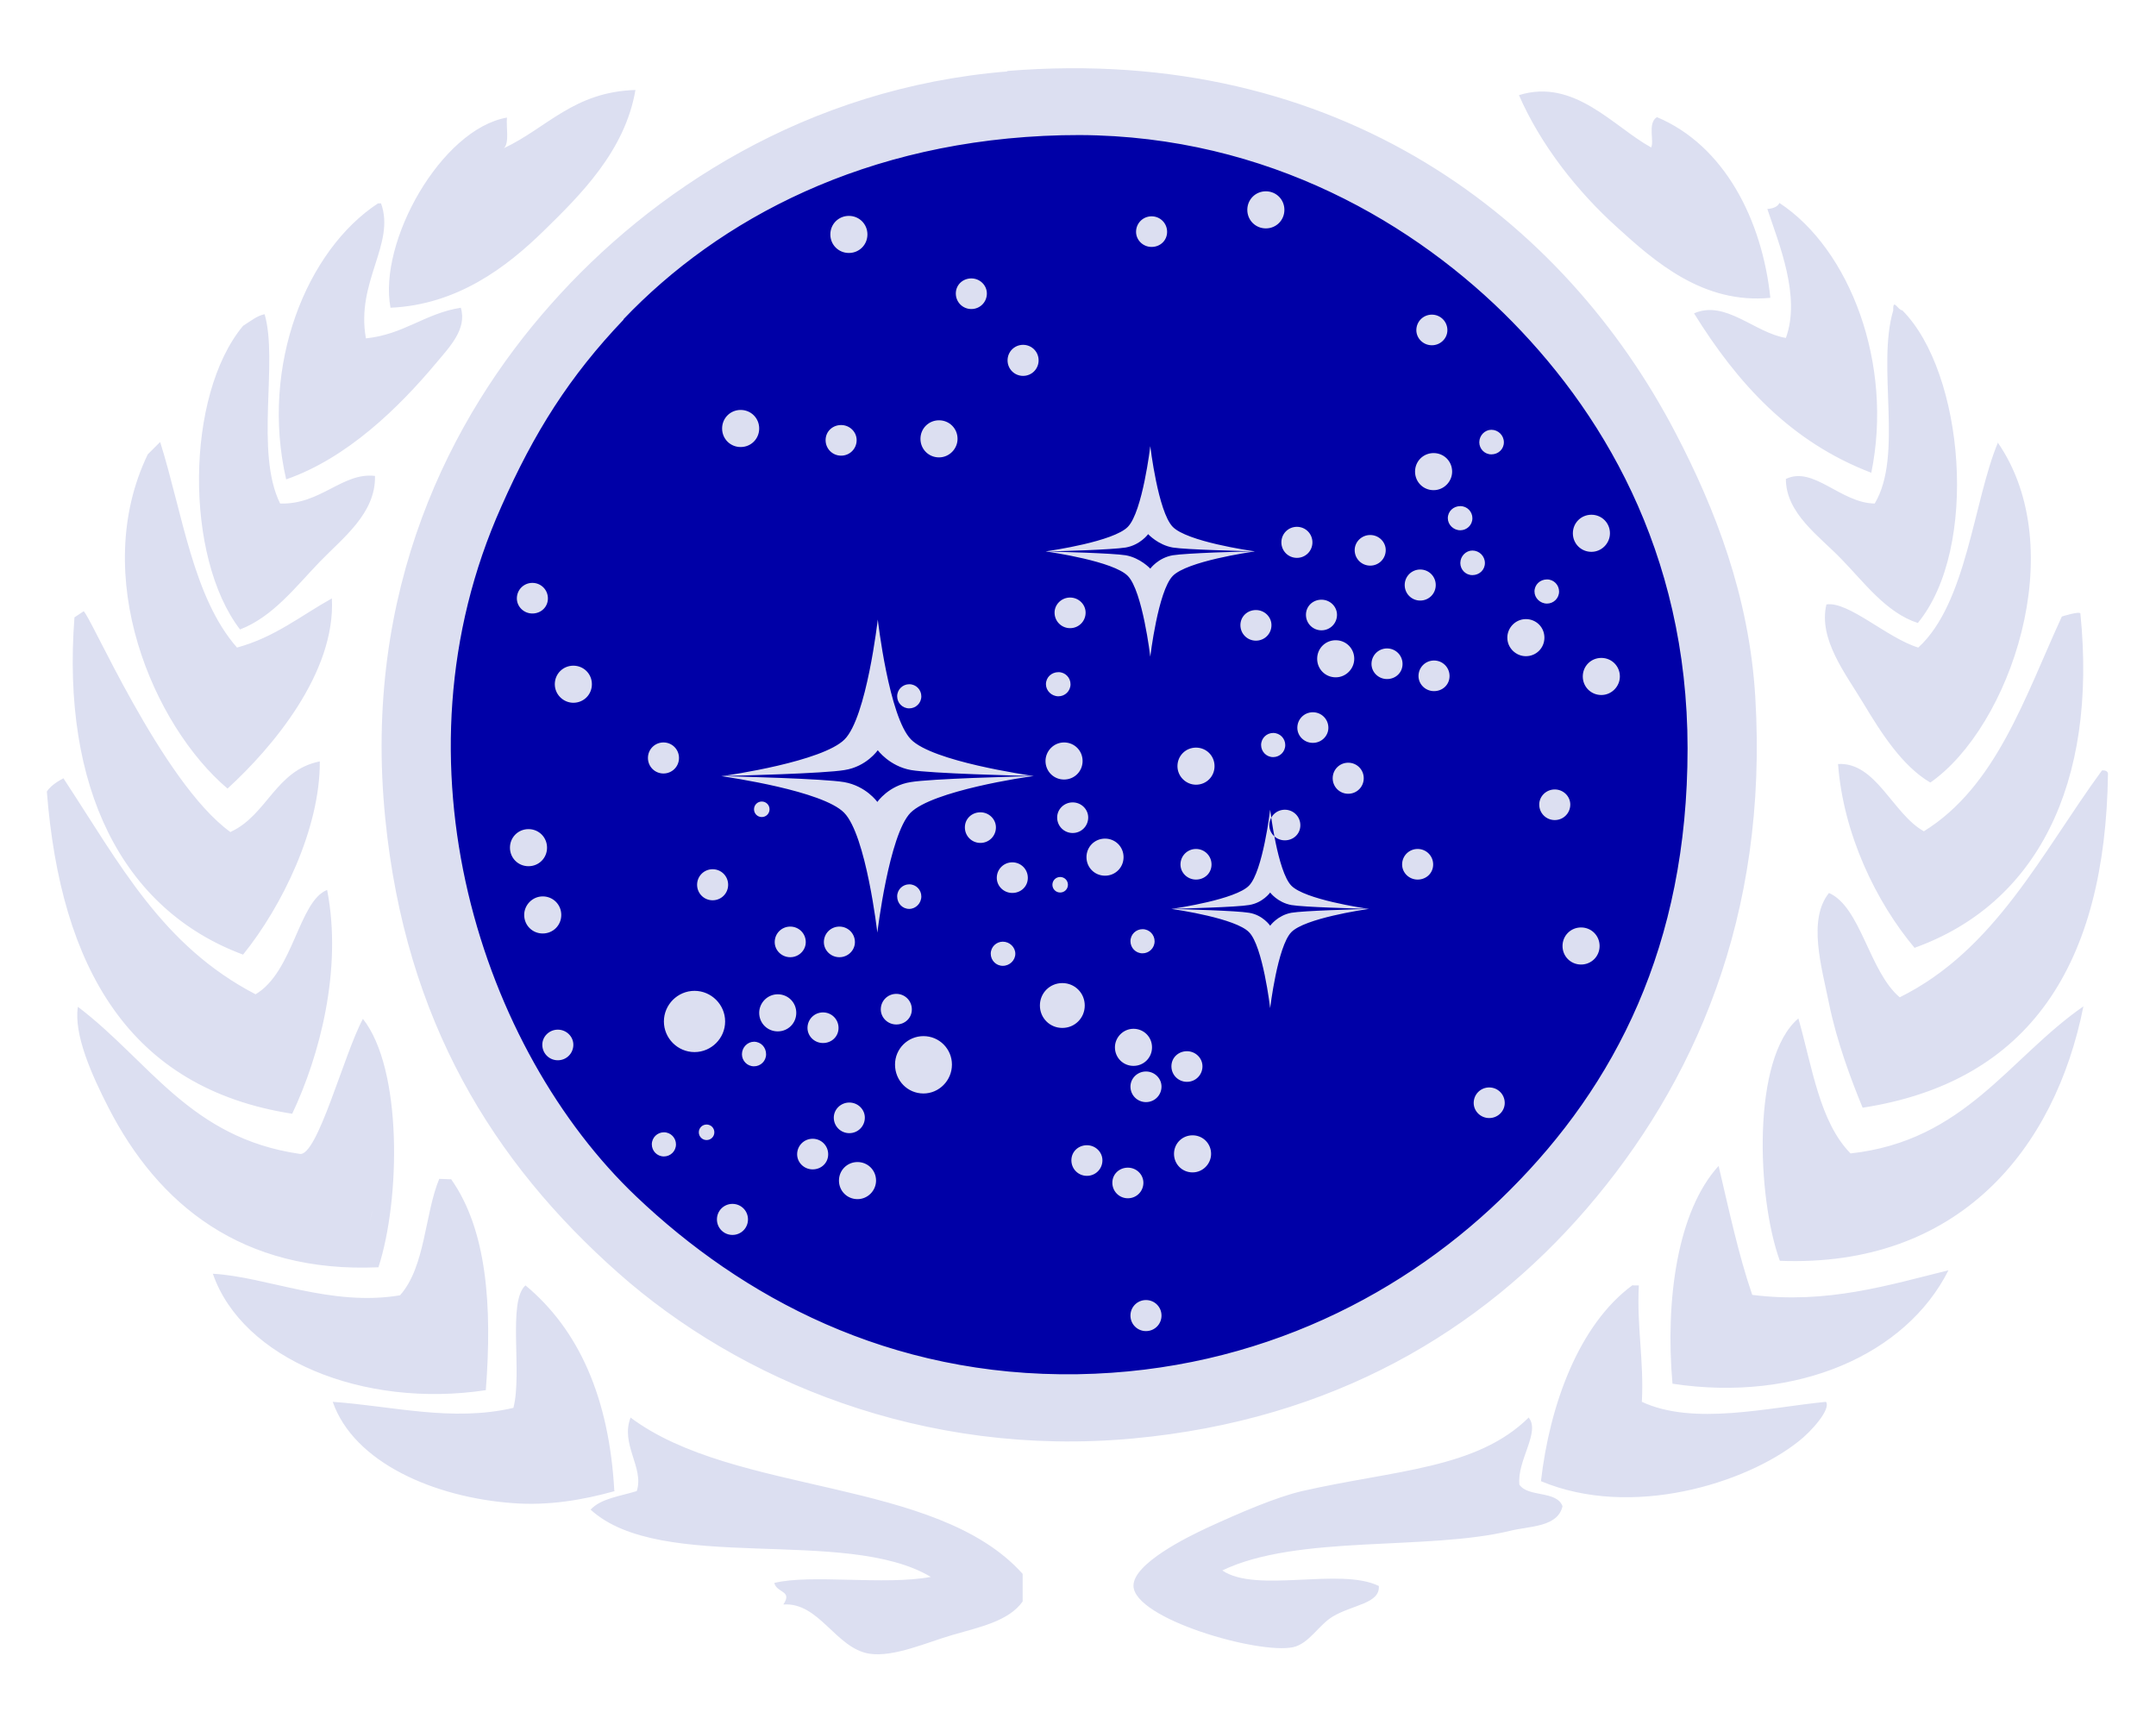 <?xml version="1.0" encoding="UTF-8" standalone="no"?>
<!-- Creator: CorelDRAW X5 -->

<svg
   xmlns:dc="http://purl.org/dc/elements/1.1/"
   xmlns:cc="http://creativecommons.org/ns#"
   xmlns:rdf="http://www.w3.org/1999/02/22-rdf-syntax-ns#"
   xmlns:svg="http://www.w3.org/2000/svg"
   xmlns="http://www.w3.org/2000/svg"
   xmlns:sodipodi="http://sodipodi.sourceforge.net/DTD/sodipodi-0.dtd"
   xmlns:inkscape="http://www.inkscape.org/namespaces/inkscape"
   xml:space="preserve"
   width="50mm"
   height="40mm"
   style="clip-rule:evenodd;fill-rule:evenodd;image-rendering:optimizeQuality;shape-rendering:geometricPrecision;text-rendering:geometricPrecision"
   viewBox="0 0 5000 4000"
   id="svg4195"
   version="1.1"
   inkscape:version="0.91 r13725"
   sodipodi:docname="Logo_Ferderation.svg"><sodipodi:namedview
     pagecolor="#ffffff"
     bordercolor="#666666"
     borderopacity="1"
     objecttolerance="10"
     gridtolerance="10"
     guidetolerance="10"
     inkscape:pageopacity="0"
     inkscape:pageshadow="2"
     inkscape:window-width="1200"
     inkscape:window-height="1867"
     id="namedview4212"
     showgrid="false"
     inkscape:zoom="2.60151"
     inkscape:cx="137.80458"
     inkscape:cy="106.29921"
     inkscape:window-x="1600"
     inkscape:window-y="0"
     inkscape:window-maximized="1"
     inkscape:current-layer="layer2" /><defs
     id="defs4197"><style
       type="text/css"
       id="style4199"><![CDATA[
    .fil1 {fill:#DCDFF1}
    .fil0 {fill:url(#id0)}
   ]]></style><linearGradient
       id="id0"
       gradientUnits="userSpaceOnUse"
       x1="1318.94"
       y1="225.12"
       x2="6478.38"
       y2="5774.74"
       gradientTransform="translate(141.029,-5999.166)"><stop
         offset="0"
         style="stop-color:#3786FF"
         id="stop4202" /><stop
         offset="1"
         style="stop-color:#22539C"
         id="stop4204" /></linearGradient></defs><g
     inkscape:groupmode="layer"
     id="layer2"
     inkscape:label="bottom"
     transform="translate(0,-2000)"><path
       style="fill:#0000a7;fill-opacity:1;stroke:#000000;stroke-width:0;stroke-linejoin:miter;stroke-miterlimit:4;stroke-dasharray:none;stroke-opacity:1"
       id="path5671"
       sodipodi:type="arc"
       sodipodi:cx="2478.8594"
       sodipodi:cy="3748.9573"
       sodipodi:rx="1524.2003"
       sodipodi:ry="1513.3521"
       sodipodi:start="0"
       sodipodi:end="6.2539882"
       sodipodi:open="true"
       d="M 4003.06,3748.957 A 1524.2,1513.352 0 0 1 2489.985,5262.269 1524.2,1513.352 0 0 1 954.821,3771.049 1524.2,1513.352 0 0 1 2445.485,2235.968 1524.2,1513.352 0 0 1 4002.41,3704.778" /></g><g
     inkscape:groupmode="layer"
     id="layer1"
     inkscape:label="top"
     transform="translate(0,-2000)"><g
       style="clip-rule:evenodd;fill-rule:evenodd;image-rendering:optimizeQuality;shape-rendering:geometricPrecision;text-rendering:geometricPrecision"
       id="Ebene_x0020_1"
       transform="translate(-1334.353,1030.598)"><path
         class="fil1"
         d="m 2781,1710 c -126,132 -208,262 -284,434 -266,594 -44,1261 313,1600 244,232 585,419 1024,412 421,-7 766,-190 1002,-427 243,-243 412,-566 412,-1024 0,-459 -203,-790 -427,-1010 -230,-225 -581,-423 -1024,-412 -455,11 -796,195 -1017,427 z m 889,-576 c 773,-63 1294,348 1550,839 92,176 171,379 185,612 31,512 -144,900 -391,1187 -245,284 -588,490 -1052,533 -486,45 -913,-135 -1194,-384 -290,-257 -493,-584 -540,-1052 -54,-532 152,-933 384,-1194 231,-261 592,-502 1059,-540 z m 1493,178 c 9,-13 -9,-57 14,-71 157,66 244,239 263,419 -156,15 -268,-84 -356,-164 -92,-83 -177,-191 -227,-306 128,-40 219,73 306,121 z m 512,754 c -189,-72 -312,-209 -412,-370 73,-32 140,45 213,57 35,-96 -16,-218 -43,-299 13,-1 24,-5 28,-14 163,107 265,373 213,626 z m 107,348 c -74,-24 -125,-95 -178,-149 -50,-52 -128,-105 -128,-185 64,-31 127,56 206,57 67,-112 4,-317 43,-448 -1,-30 11,0 21,0 143,143 179,551 36,725 z m 185,-419 c 172,248 28,661 -156,789 -65,-38 -114,-115 -156,-185 -41,-68 -104,-148 -85,-228 51,-8 141,78 213,100 113,-103 128,-340 185,-476 z m -192,1173 c -90,-107 -166,-265 -178,-427 88,-5 127,116 199,156 168,-104 234,-311 320,-498 0,0 41,-13 43,-7 40,398 -103,674 -384,775 z m 434,-412 c 8,-1 13,2 14,7 -6,442 -181,715 -569,775 -26,-63 -60,-153 -78,-242 -17,-84 -50,-194 0,-256 74,33 93,182 164,242 222,-110 329,-335 469,-526 z m -43,547 c -66,332 -290,606 -704,590 -53,-145 -66,-470 43,-562 32,112 49,240 121,313 265,-29 367,-221 540,-341 z m -846,370 c 24,102 46,206 78,299 173,22 317,-23 455,-57 -98,195 -350,307 -640,263 -17,-193 11,-400 107,-505 z m -199,277 c 5,0 9,0 14,0 -5,97 12,173 7,270 120,56 293,13 427,0 12,17 -34,69 -64,92 -122,97 -387,180 -597,92 20,-175 87,-363 213,-455 z m -242,306 c 29,33 -27,100 -21,156 20,30 86,13 100,50 -11,49 -77,46 -121,57 -194,47 -493,8 -668,92 79,54 273,-8 363,36 3,41 -60,43 -107,71 -33,20 -55,63 -92,71 -81,17 -368,-66 -370,-142 -1,-52 126,-114 171,-135 76,-35 160,-71 220,-85 215,-49 405,-51 526,-171 z m -2083,0 c 242,182 710,139 910,363 0,21 0,43 0,64 -33,46 -99,59 -164,78 -56,16 -135,52 -192,43 -78,-13 -116,-120 -199,-114 22,-33 -15,-26 -21,-50 85,-21 256,6 363,-14 -197,-118 -625,-6 -789,-156 24,-26 68,-31 107,-43 18,-54 -39,-109 -14,-171 z m -36,171 c -75,21 -154,34 -235,28 -183,-13 -370,-94 -419,-235 140,10 277,47 419,14 21,-81 -14,-247 28,-284 124,103 194,261 206,476 z m -380,-724 c 84,118 96,296 81,490 -286,43 -565,-73 -633,-270 125,7 273,77 434,50 59,-66 57,-188 91,-270 l 27,1 z m -865,-399 c 166,126 260,304 514,341 41,9 103,-232 147,-313 92,116 87,419 36,576 -317,14 -511,-146 -626,-370 -39,-76 -81,-170 -71,-234 z m 682,476 c -14,62 5,-21 0,0 l 0,0 z M 1482,2775 c 131,199 228,387 445,500 88,-52 100,-216 166,-242 36,185 -18,386 -81,519 -379,-59 -537,-340 -569,-747 11,-18 39,-31 39,-31 z m 388,123 c 84,-39 104,-143 206,-163 1,155 -88,337 -178,448 -282,-105 -421,-389 -391,-782 l 21,-14 c 11,-2 181,397 341,512 z m -164,-903 c 52,166 76,360 178,476 88,-24 148,-74 220,-114 9,172 -138,346 -242,441 -172,-146 -321,-493 -185,-775 l 28,-28 z m 242,-297 c 32,110 -23,320 36,439 94,3 145,-73 220,-64 2,87 -75,144 -128,199 -55,57 -109,128 -185,157 -129,-168 -127,-543 7,-704 22,-14 32,-23 50,-27 z m 270,-257 c 34,94 -59,182 -35,313 88,-9 137,-58 220,-71 15,49 -26,91 -57,128 -87,104 -207,221 -348,270 -61,-265 48,-532 213,-640 2,0 5,0 7,0 z m 590,-263 c -24,141 -127,243 -213,327 -86,84 -200,171 -355,178 -29,-152 117,-414 270,-441 -2,24 6,58 -7,71 100,-47 162,-131 306,-135 z m -203,1179 c 0,20 -16,35 -36,35 -20,0 -36,-16 -36,-35 0,-20 16,-36 36,-36 20,0 36,16 36,36 z m 102,199 c 0,24 -19,43 -43,43 -23,0 -43,-19 -43,-43 0,-24 19,-43 43,-43 24,0 43,19 43,43 z m -104,379 c 0,24 -19,43 -43,43 -24,0 -43,-19 -43,-43 0,-24 19,-43 43,-43 24,0 43,19 43,43 z m 33,156 c 0,24 -19,43 -43,43 -24,0 -43,-19 -43,-43 0,-23 19,-43 43,-43 24,0 43,19 43,43 z m 28,301 c 0,20 -16,36 -36,36 -20,0 -36,-16 -36,-36 0,-19 16,-35 36,-35 20,0 36,16 36,35 z m 431,-1429 c 0,24 -19,43 -43,43 -24,0 -43,-19 -43,-43 0,-24 19,-43 43,-43 24,0 43,19 43,43 z m 460,24 c 0,23 -19,43 -43,43 -24,0 -43,-19 -43,-43 0,-24 19,-43 43,-43 24,0 43,19 43,43 z m 1147,76 c 0,23 -19,43 -43,43 -24,0 -43,-19 -43,-43 0,-24 19,-43 43,-43 24,0 43,19 43,43 z m -389,-607 c 0,24 -19,43 -43,43 -24,0 -43,-19 -43,-43 0,-24 19,-43 43,-43 24,0 43,19 43,43 z m -967,57 c 0,24 -19,43 -43,43 -24,0 -43,-19 -43,-43 0,-24 19,-43 43,-43 24,0 43,19 43,43 z m 277,137 c 0,20 -16,36 -36,36 -20,0 -36,-16 -36,-36 0,-20 16,-35 36,-35 20,0 36,16 36,35 z m 120,155 c 0,20 -16,36 -36,36 -20,0 -36,-16 -36,-36 0,-20 16,-36 36,-36 20,0 36,16 36,36 z m 1006,366 c 0,16 -13,28 -28,28 -16,0 -29,-13 -29,-28 0,-16 13,-28 29,-28 16,0 28,13 28,28 z m 29,104 c 0,16 -13,28 -29,28 -16,0 -28,-13 -28,-28 0,-16 13,-29 28,-29 16,0 29,13 29,29 z m -737,-768 c 0,20 -16,35 -36,35 -20,0 -36,-16 -36,-35 0,-20 16,-36 36,-36 20,0 36,16 36,36 z m -720,483 c 0,20 -16,36 -36,36 -20,0 -36,-16 -36,-36 0,-20 16,-35 36,-35 20,0 36,16 36,35 z m 1057,237 c 0,20 -16,36 -36,36 -20,0 -36,-16 -36,-36 0,-20 16,-36 36,-36 20,0 36,16 36,36 z m 170,18 c 0,20 -16,36 -36,36 -20,0 -36,-16 -36,-36 0,-19 16,-35 36,-35 20,0 36,16 36,35 z m 116,81 c 0,20 -16,36 -36,36 -20,0 -36,-16 -36,-36 0,-20 16,-36 36,-36 20,0 36,16 36,36 z m 27,-591 c 0,19 -16,35 -36,35 -20,0 -36,-16 -36,-35 0,-20 16,-36 36,-36 20,0 36,16 36,36 z M 3181,3318 c 0,24 -19,43 -43,43 -24,0 -43,-19 -43,-43 0,-23 19,-43 43,-43 24,0 43,19 43,43 z m 185,389 c 0,23 -19,43 -43,43 -24,0 -43,-19 -43,-43 0,-24 19,-43 43,-43 24,0 43,19 43,43 z m 777,-62 c 0,23 -19,43 -43,43 -24,0 -43,-19 -43,-43 0,-24 19,-43 43,-43 24,0 43,19 43,43 z m -137,-247 c 0,24 -19,43 -43,43 -24,0 -43,-19 -43,-43 0,-23 19,-43 43,-43 24,0 43,19 43,43 z m 469,-901 c 0,23 -19,43 -43,43 -24,0 -43,-19 -43,-43 0,-24 19,-43 43,-43 24,0 43,19 43,43 z m -630,237 c 0,24 -19,43 -43,43 -24,0 -43,-19 -43,-43 0,-23 19,-43 43,-43 24,0 43,19 43,43 z m 95,223 c 0,24 -19,43 -43,43 -24,0 -43,-19 -43,-43 0,-24 19,-43 43,-43 24,0 43,19 43,43 z m 211,-211 c 0,24 -19,43 -43,43 -23,0 -43,-19 -43,-43 0,-24 19,-43 43,-43 24,0 43,19 43,43 z m 671,-751 c 0,16 -13,28 -29,28 -16,0 -28,-13 -28,-28 0,-16 13,-29 28,-29 16,0 29,13 29,29 z m 128,346 c 0,16 -13,28 -28,28 -16,0 -29,-13 -29,-28 0,-16 13,-28 29,-28 16,0 28,13 28,28 z m -938,811 c 0,16 -13,28 -28,28 -16,0 -28,-13 -28,-28 0,-16 13,-28 28,-28 16,0 28,13 28,28 z m 303,-455 c 0,16 -13,28 -28,28 -16,0 -28,-13 -28,-28 0,-16 13,-28 28,-28 16,0 28,13 28,28 z m -626,484 c 0,15 -13,28 -29,28 -16,0 -28,-13 -28,-28 0,-16 13,-28 28,-28 16,0 29,13 29,28 z m -218,-133 c 0,16 -13,29 -28,29 -16,0 -28,-13 -28,-29 0,-16 13,-28 28,-28 16,0 28,13 28,28 z m 0,-464 c 0,16 -13,28 -28,28 -16,0 -28,-13 -28,-28 0,-16 13,-28 28,-28 16,0 28,13 28,28 z m 346,-28 c 0,16 -13,28 -28,28 -16,0 -29,-13 -29,-28 0,-16 13,-28 29,-28 16,0 28,13 28,28 z m -706,858 c 0,16 -13,28 -28,28 -16,0 -28,-13 -28,-28 0,-16 13,-29 28,-29 16,0 28,13 28,29 z m -209,209 c 0,16 -13,28 -28,28 -16,0 -28,-13 -28,-28 0,-16 13,-28 28,-28 16,0 28,13 28,28 z m 121,-602 c 0,20 -16,36 -36,36 -20,0 -36,-16 -36,-36 0,-20 16,-36 36,-36 20,0 36,16 36,36 z m -114,-294 c 0,20 -16,36 -36,36 -20,0 -36,-16 -36,-36 0,-20 16,-36 36,-36 20,0 36,16 36,36 z m 943,-337 c 0,20 -16,36 -36,36 -20,0 -36,-16 -36,-36 0,-19 16,-35 36,-35 20,0 36,16 36,35 z m 431,29 c 0,20 -16,36 -36,36 -20,0 -36,-16 -36,-36 0,-20 16,-35 36,-35 20,0 36,16 36,35 z m 152,-24 c 0,20 -16,36 -36,36 -20,0 -36,-16 -36,-36 0,-20 16,-35 36,-35 20,0 36,16 36,35 z m 261,142 c 0,20 -16,35 -36,35 -20,0 -36,-16 -36,-35 0,-20 16,-36 36,-36 20,0 36,16 36,36 z m -109,-28 c 0,20 -16,35 -36,35 -20,0 -36,-16 -36,-35 0,-20 16,-36 36,-36 20,0 36,16 36,36 z m -90,265 c 0,20 -16,36 -36,36 -20,0 -36,-16 -36,-36 0,-20 16,-36 36,-36 20,0 36,16 36,36 z m -82,-117 c 0,19 -16,35 -36,35 -20,0 -36,-16 -36,-35 0,-20 16,-36 36,-36 20,0 36,16 36,36 z m -271,317 c 0,20 -16,35 -36,35 -20,0 -36,-16 -36,-35 0,-20 16,-36 36,-36 20,0 36,16 36,36 z m 514,0 c 0,20 -16,35 -36,35 -20,0 -36,-16 -36,-35 0,-20 16,-36 36,-36 20,0 36,16 36,36 z m -308,-91 c 0,20 -16,35 -36,35 -20,0 -36,-16 -36,-35 0,-20 16,-36 36,-36 20,0 36,16 36,36 z m 626,-48 c 0,20 -16,36 -36,36 -20,0 -36,-16 -36,-36 0,-19 16,-35 36,-35 20,0 36,16 36,35 z m -152,692 c 0,19 -16,35 -36,35 -20,0 -36,-16 -36,-35 0,-20 16,-36 36,-36 20,0 36,16 36,36 z m -796,493 c 0,20 -16,36 -36,36 -20,0 -36,-16 -36,-36 0,-20 16,-36 36,-36 20,0 36,16 36,36 z m -137,-360 c 0,20 -16,36 -36,36 -20,0 -36,-16 -36,-36 0,-20 16,-35 36,-35 20,0 36,16 36,35 z m 95,52 c 0,20 -16,36 -36,36 -20,0 -36,-16 -36,-36 0,-20 16,-35 36,-35 20,0 36,16 36,35 z m 137,-270 c 0,20 -16,36 -36,36 -20,0 -36,-16 -36,-36 0,-20 16,-35 36,-35 20,0 36,16 36,35 z m -95,47 c 0,20 -16,36 -36,36 -20,0 -36,-16 -36,-36 0,-19 16,-35 36,-35 20,0 36,16 36,35 z m -773,157 c 0,20 -16,35 -36,35 -20,0 -36,-16 -36,-35 0,-20 16,-36 36,-36 20,0 36,16 36,36 z m 85,-85 c 0,20 -16,36 -36,36 -20,0 -36,-16 -36,-36 0,-19 16,-35 36,-35 20,0 36,16 36,35 z m -271,236 c 0,20 -16,36 -36,36 -20,0 -36,-16 -36,-36 0,-20 16,-36 36,-36 20,0 36,16 36,36 z m 210,-444 c 0,20 -16,35 -36,35 -20,0 -36,-16 -36,-35 0,-20 16,-36 36,-36 20,0 36,16 36,36 z m 38,-199 c 0,19 -16,35 -36,35 -20,0 -36,-16 -36,-35 0,-20 16,-36 36,-36 20,0 36,16 36,36 z m -114,0 c 0,19 -16,35 -36,35 -20,0 -36,-16 -36,-35 0,-20 16,-36 36,-36 20,0 36,16 36,36 z m 246,156 c 0,20 -16,35 -36,35 -20,0 -36,-16 -36,-35 0,-20 16,-36 36,-36 20,0 36,16 36,36 z m 269,-305 c 0,20 -16,35 -36,35 -20,0 -36,-16 -36,-35 0,-20 16,-36 36,-36 20,0 36,16 36,36 z m 140,-140 c 0,20 -16,36 -36,36 -20,0 -36,-16 -36,-36 0,-19 16,-35 36,-35 20,0 36,16 36,35 z m -214,23 c 0,20 -16,36 -36,36 -20,0 -36,-16 -36,-36 0,-20 16,-35 36,-35 20,0 36,16 36,35 z m 167,133 c 0,10 -8,18 -18,18 -10,0 -18,-8 -18,-18 0,-10 8,-18 18,-18 10,0 18,8 18,18 z m -692,-175 c 0,10 -8,18 -18,18 -10,0 -18,-8 -18,-18 0,-10 8,-18 18,-18 10,0 18,8 18,18 z m -128,749 c 0,10 -8,18 -18,18 -10,0 -18,-8 -18,-18 0,-10 8,-18 18,-18 10,0 18,8 18,18 z M 5068,2206 c 0,23 -19,43 -43,43 -24,0 -43,-19 -43,-43 0,-24 19,-43 43,-43 24,0 43,19 43,43 z m -152,242 c 0,24 -19,43 -43,43 -23,0 -43,-19 -43,-43 0,-23 19,-43 43,-43 24,0 43,19 43,43 z m 175,90 c 0,23 -19,43 -43,43 -24,0 -43,-19 -43,-43 0,-24 19,-43 43,-43 24,0 43,19 43,43 z m -47,625 c 0,24 -19,43 -43,43 -24,0 -43,-19 -43,-43 0,-24 19,-43 43,-43 24,0 43,19 43,43 z m -1194,138 c 0,29 -23,52 -52,52 -29,0 -52,-23 -52,-52 0,-29 23,-52 52,-52 29,0 52,23 52,52 z m -308,137 c 0,37 -30,67 -66,67 -37,0 -66,-30 -66,-67 0,-37 30,-66 66,-66 37,0 66,30 66,66 z m -526,-100 c 0,39 -32,71 -71,71 -39,0 -71,-32 -71,-71 0,-39 32,-71 71,-71 39,0 71,32 71,71 z m 986,-1334 c 0,0 18,152 52,187 33,34 177,55 191,57 -31,-1 -160,-4 -191,-9 -34,-6 -57,-31 -57,-31 0,0 -18,25 -52,31 -31,5 -155,9 -186,9 14,-2 158,-23 191,-57 34,-35 52,-187 52,-187 z m 243,244 c -14,2 -158,23 -191,57 -34,35 -52,187 -52,187 0,0 -18,-152 -52,-187 -33,-34 -177,-55 -191,-57 31,1 155,4 186,9 34,6 57,31 57,31 0,0 18,-25 52,-31 31,-5 160,-9 191,-9 z m -875,158 c 0,0 26,226 77,278 50,51 267,82 285,85 -39,-1 -238,-6 -285,-14 -50,-9 -77,-46 -77,-46 0,0 -26,38 -77,46 -47,8 -245,13 -285,14 18,-2 234,-34 285,-85 51,-51 77,-278 77,-278 z m 361,363 c -18,2 -234,34 -285,85 -50,51 -77,278 -77,278 0,0 -26,-226 -77,-278 -50,-51 -267,-82 -285,-85 39,1 238,6 285,14 51,9 77,46 77,46 0,0 26,-38 77,-46 47,-8 245,-13 285,-14 z m 549,78 c 0,0 17,143 49,176 31,32 166,52 180,54 -30,-1 -151,-4 -180,-9 -32,-6 -49,-29 -49,-29 0,0 -17,24 -49,29 -29,5 -150,8 -180,9 14,-2 149,-22 180,-54 32,-33 49,-176 49,-176 z m 229,230 c -14,2 -149,22 -180,54 -32,33 -49,176 -49,176 0,0 -17,-144 -49,-176 -31,-32 -166,-52 -180,-54 30,1 151,4 180,9 32,5 49,30 49,30 0,0 17,-24 49,-30 29,-5 150,-8 180,-9 z"
         id="path4210"
         inkscape:connector-curvature="0"
         style="fill:#dcdff1" /></g></g></svg>